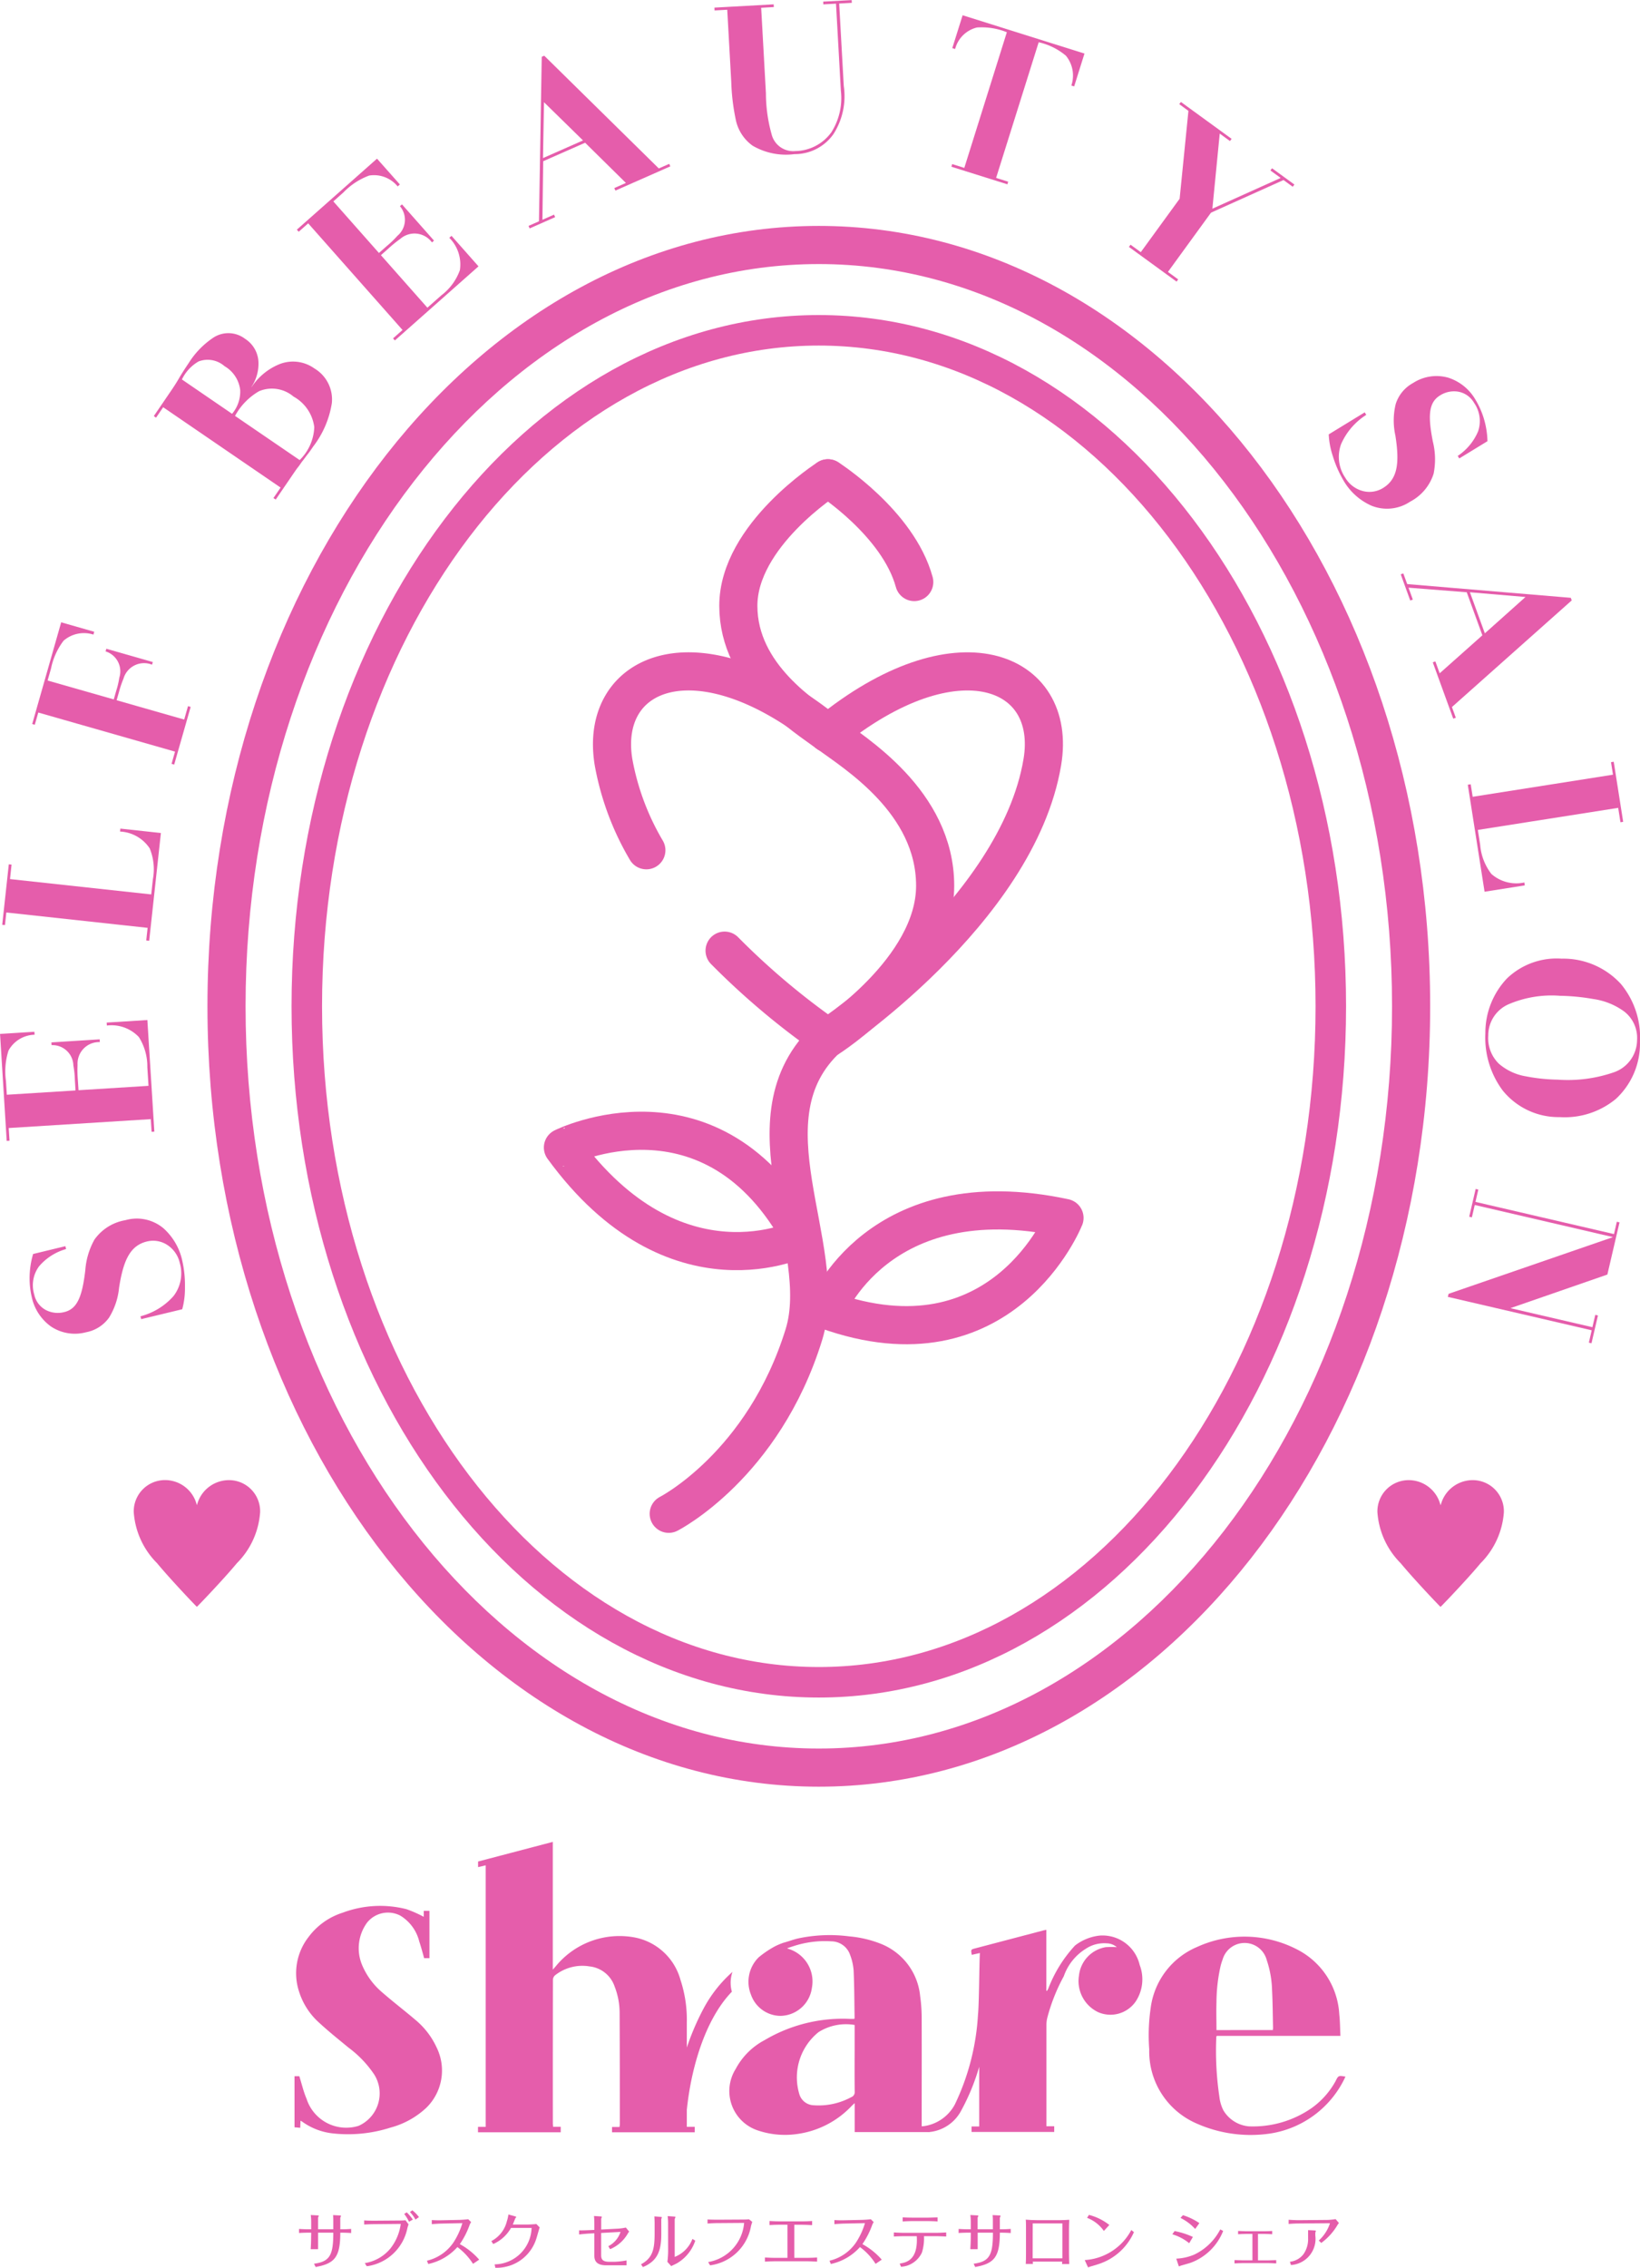 <svg xmlns="http://www.w3.org/2000/svg" width="107.547" height="148.612" viewBox="0 0 107.547 148.612">
  <g id="logo_footer" transform="translate(-428.96 -515.846)">
    <g id="グループ_420" data-name="グループ 420" transform="translate(448.276 636.55)">
      <path id="パス_1015" data-name="パス 1015" d="M458.2,716.1h.315c.162.513.277,1.021.475,1.48a2.734,2.734,0,0,0,3.414,1.773,2.325,2.325,0,0,0,1.013-3.379,7.143,7.143,0,0,0-1.668-1.741c-.652-.537-1.312-1.063-1.937-1.641a4.574,4.574,0,0,1-1.308-2.018,3.862,3.862,0,0,1,.621-3.6,4.458,4.458,0,0,1,2.23-1.587,7,7,0,0,1,4.186-.232,8.161,8.161,0,0,1,1.135.5v-.39h.373v3.1H466.7c-.1-.362-.2-.737-.321-1.1a2.751,2.751,0,0,0-1.24-1.687,1.755,1.755,0,0,0-2.172.448,2.843,2.843,0,0,0-.353,2.743,4.768,4.768,0,0,0,1.353,1.852c.713.62,1.459,1.188,2.176,1.8a5.136,5.136,0,0,1,1.378,1.8,3.415,3.415,0,0,1-.676,3.948,5.509,5.509,0,0,1-2.349,1.3,9.14,9.14,0,0,1-3.784.38,4.189,4.189,0,0,1-2.026-.783.8.8,0,0,0-.092-.048c-.007.155-.012.291-.019.464l-.374-.033Z" transform="translate(-458.203 -700.744)" fill="#e55dab"/>
      <path id="パス_1016" data-name="パス 1016" d="M533.216,709.617a2.5,2.5,0,0,0-2.639-1.924,3.21,3.21,0,0,0-1.6.648,8.735,8.735,0,0,0-1.759,2.836c-.026.049-.058.1-.087.143l-.038-.017v-3.988c-.077.015-.136.024-.194.039l-4.472,1.176c-.287.075-.288.079-.222.423l.531-.118c-.042.71-.05,3.384-.125,4.051a15.591,15.591,0,0,1-1.513,5.865,2.737,2.737,0,0,1-2.177,1.445c-.265,0-2.076-1.105-2.344-1.091,0,.122-.665.792-.665.917.023,0,3.5.542,3.524.542a2.651,2.651,0,0,0,2.079-1.411,14.186,14.186,0,0,0,1.176-2.864V720.2h-.5v.36h5.42v-.372H527.1V719.9q0-3.166,0-6.333a2.018,2.018,0,0,1,.052-.467,11.946,11.946,0,0,1,1.087-2.744,3.444,3.444,0,0,1,1.443-1.8,2.171,2.171,0,0,1,1.386-.355,1.009,1.009,0,0,1,.646.25,5.5,5.5,0,0,0-.726,0,2.115,2.115,0,0,0-1.754,1.864,2.255,2.255,0,0,0,1.268,2.4,2.014,2.014,0,0,0,2.458-.713A2.634,2.634,0,0,0,533.216,709.617Z" transform="translate(-477.794 -701.55)" fill="#e55dab"/>
      <g id="グループ_419" data-name="グループ 419" transform="translate(25.647 8.519)">
        <path id="パス_1017" data-name="パス 1017" d="M498.217,713.867a16.664,16.664,0,0,0-1.186,2.815l.079,3.837c.253-2.524,1.124-5.841,2.952-7.735a2.162,2.162,0,0,1,.042-1.3A8.61,8.61,0,0,0,498.217,713.867Z" transform="translate(-497.031 -711.484)" fill="#e55dab"/>
      </g>
      <path id="パス_1018" data-name="パス 1018" d="M481.34,717.257h.5v.363h-5.424v-.355h.505v-17.14l-.5.117v-.367l4.9-1.287v8.373l.173-.195a5.4,5.4,0,0,1,5.272-1.9,3.875,3.875,0,0,1,2.931,2.775,8.322,8.322,0,0,1,.412,2.811q0,3.263,0,6.527v.281h.519v.361h-5.423v-.349h.489a1.551,1.551,0,0,0,.022-.18c0-2.42,0-4.84-.013-7.259a4.749,4.749,0,0,0-.326-1.762,1.954,1.954,0,0,0-1.651-1.323,2.884,2.884,0,0,0-2.266.591.414.414,0,0,0-.131.28q-.01,4.717-.005,9.435C481.327,717.112,481.334,717.175,481.34,717.257Z" transform="translate(-464.386 -698.587)" fill="#e55dab"/>
      <path id="パス_1019" data-name="パス 1019" d="M504.406,708.561a6.466,6.466,0,0,0-1.1.739,2.254,2.254,0,0,0-.5,2.448,2.068,2.068,0,0,0,1.919,1.385,2.113,2.113,0,0,0,2.073-1.826,2.235,2.235,0,0,0-1.428-2.53c-.054-.018-.107-.038-.2-.072.167-.056.287-.1.41-.137a6.608,6.608,0,0,1,2.508-.319,1.307,1.307,0,0,1,1.214.879,3.632,3.632,0,0,1,.235,1.039c.046,1.026.046,2.055.063,3.083a.415.415,0,0,1-.018.082c-.1,0-.182,0-.268,0a10.063,10.063,0,0,0-5.62,1.393,4.549,4.549,0,0,0-1.891,1.886,2.719,2.719,0,0,0,1.435,4.025,5.57,5.57,0,0,0,2.59.239,6.031,6.031,0,0,0,3.6-1.861c.046-.046.1-.089.178-.166v1.9h4.912v-.368H514v-.3c0-2.25.006-4.5,0-6.752a10.347,10.347,0,0,0-.1-1.481,4.106,4.106,0,0,0-2.575-3.435,7.32,7.32,0,0,0-2.079-.489,9.928,9.928,0,0,0-3.39.144c-.31.076-.572.18-.923.275A4.83,4.83,0,0,0,504.406,708.561Zm5.2,9.526a.347.347,0,0,1-.221.371,4.5,4.5,0,0,1-2.515.53,1.014,1.014,0,0,1-.9-.747,3.805,3.805,0,0,1,1.266-4.042,3.372,3.372,0,0,1,2.367-.47v1.621C509.6,716.262,509.595,717.175,509.607,718.087Z" transform="translate(-472.874 -701.73)" fill="#e55dab"/>
      <path id="パス_1020" data-name="パス 1020" d="M555.91,717.168a6.525,6.525,0,0,1-4.941,3.729,8.744,8.744,0,0,1-4.916-.7,5.142,5.142,0,0,1-3.011-4.816,12.4,12.4,0,0,1,.094-2.709,5.044,5.044,0,0,1,3.04-4,7.493,7.493,0,0,1,6.517.139,5.081,5.081,0,0,1,2.811,4.273c.052.46.051.927.075,1.412h-8.1c-.023.028-.038.039-.038.05a20.485,20.485,0,0,0,.2,3.931,2.638,2.638,0,0,0,.263.9,2.167,2.167,0,0,0,1.665,1.049,6.747,6.747,0,0,0,4.1-1.182,5.3,5.3,0,0,0,1.589-1.774C555.443,717.093,555.455,717.087,555.91,717.168Zm-4.759-3.052c0-.057.011-.1.01-.142-.019-.818-.022-1.638-.064-2.456a6.736,6.736,0,0,0-.353-2,1.5,1.5,0,0,0-2.887-.034,4.127,4.127,0,0,0-.135.428,11.01,11.01,0,0,0-.271,2.39c-.019.6,0,1.2,0,1.816Z" transform="translate(-486.994 -701.783)" fill="#e55dab"/>
    </g>
    <g id="グループ_425" data-name="グループ 425" transform="translate(428.96 515.846)">
      <g id="パス_1066" data-name="パス 1066" transform="translate(13.604 14.805)" fill="none">
        <path d="M40.091,0C62.233,0,80.183,22.9,80.183,51.141s-17.95,51.141-40.091,51.141S0,79.386,0,51.141,17.95,0,40.091,0Z" stroke="none"/>
        <path d="M 40.091 2.5 C 19.363 2.5 2.5 24.32 2.5 51.141 C 2.5 77.962 19.363 99.783 40.091 99.783 C 60.819 99.783 77.683 77.962 77.683 51.141 C 77.683 24.32 60.819 2.5 40.091 2.5 M 40.091 -7.62939453125e-06 C 62.233 -7.62939453125e-06 80.183 22.897 80.183 51.141 C 80.183 79.386 62.233 102.283 40.091 102.283 C 17.95 102.283 0 79.386 0 51.141 C 0 22.897 17.95 -7.62939453125e-06 40.091 -7.62939453125e-06 Z" stroke="none" fill="#e55dab"/>
      </g>
      <path id="パス_1063" data-name="パス 1063" d="M33.576,0C52.119,0,67.152,19.834,67.152,44.3S52.119,88.6,33.576,88.6,0,68.767,0,44.3,15.032,0,33.576,0Z" transform="translate(20.119 21.646)" fill="none" stroke="#e55dab" stroke-width="2"/>
      <g id="グループ_421" data-name="グループ 421">
        <path id="パス_1021" data-name="パス 1021" d="M434.247,638.56l.046.189a3.619,3.619,0,0,0-1.766,1.123,2.086,2.086,0,0,0-.322,1.858,1.5,1.5,0,0,0,.758,1.013,1.7,1.7,0,0,0,1.214.135c.861-.207,1.174-1.038,1.376-2.739a4.82,4.82,0,0,1,.6-2.01,3.122,3.122,0,0,1,2.029-1.272,2.72,2.72,0,0,1,2.489.524,3.98,3.98,0,0,1,1.248,2.163,7.313,7.313,0,0,1,.169,1.711,5.209,5.209,0,0,1-.179,1.439l-2.692.649-.046-.188a4.333,4.333,0,0,0,2.161-1.318,2.435,2.435,0,0,0,.415-2.18,1.9,1.9,0,0,0-.81-1.172,1.7,1.7,0,0,0-1.338-.233c-1.091.263-1.548,1.2-1.832,3.034a4.561,4.561,0,0,1-.654,1.952,2.387,2.387,0,0,1-1.507.962,2.828,2.828,0,0,1-2.3-.373,3.186,3.186,0,0,1-1.258-1.9,5.453,5.453,0,0,1-.133-1.677,5.637,5.637,0,0,1,.215-1.177Z" transform="translate(-429.959 -556.894)" fill="#e55dab"/>
        <path id="パス_1022" data-name="パス 1022" d="M429.4,624.969l-.437-7.009,2.253-.141.013.194a2,2,0,0,0-1.711,1.037,4.493,4.493,0,0,0-.167,1.995l.056.9,4.506-.281-.042-.678a6.441,6.441,0,0,0-.1-.965,1.37,1.37,0,0,0-1.429-1.326l-.011-.18,3.165-.2.011.18a1.414,1.414,0,0,0-1.461,1.493,8.076,8.076,0,0,0,.022,1.025l.041.636,4.589-.287-.076-1.217a3.61,3.61,0,0,0-.554-1.978,2.473,2.473,0,0,0-2.1-.757l-.012-.194,2.668-.166.457,7.313-.18.011-.052-.83-9.318.583.053.83Z" transform="translate(-428.96 -550.203)" fill="#e55dab"/>
        <path id="パス_1023" data-name="パス 1023" d="M438.953,602.369l.106-.978a3.6,3.6,0,0,0-.209-2.043,2.476,2.476,0,0,0-1.942-1.1l.021-.193,2.657.289-.768,7.062-.193-.021.09-.826-9.265-1.007-.089.826-.18-.019.431-3.964.18.019-.1.95Z" transform="translate(-429.035 -543.754)" fill="#e55dab"/>
        <path id="パス_1024" data-name="パス 1024" d="M432.157,584.255l1.9-6.665,2.168.619-.054.186a2.033,2.033,0,0,0-1.957.4,4.487,4.487,0,0,0-.823,1.823l-.224.785,4.338,1.239.163-.571a5.446,5.446,0,0,0,.2-.85,1.368,1.368,0,0,0-.9-1.726l.051-.173,3.046.871-.049.173a1.406,1.406,0,0,0-1.874.918,6.591,6.591,0,0,0-.3.893l-.149.519,4.431,1.266.25-.878.174.05-1.08,3.779-.172-.049.227-.8-8.967-2.562-.229.8Z" transform="translate(-430.045 -536.807)" fill="#e55dab"/>
        <path id="パス_1025" data-name="パス 1025" d="M444.233,554.333l1.2-1.759c.186-.275.355-.545.512-.824.16-.259.344-.552.571-.884a5.536,5.536,0,0,1,1.635-1.681,1.8,1.8,0,0,1,2.058.082,1.9,1.9,0,0,1,.887,1.6,2.744,2.744,0,0,1-.456,1.549l.011.008a4,4,0,0,1,1.8-1.483,2.416,2.416,0,0,1,2.312.273,2.363,2.363,0,0,1,1.143,2.275,6.264,6.264,0,0,1-1.22,2.838c-.133.194-.249.366-.363.507s-.222.3-.328.43-.188.274-.285.392-.19.255-.285.392l-1.2,1.759-.149-.1.47-.686-7.7-5.266-.469.685Zm5.131-.147a2.25,2.25,0,0,0,.532-1.563,2.091,2.091,0,0,0-1.028-1.559,1.674,1.674,0,0,0-1.7-.309,2.709,2.709,0,0,0-1.093,1.181Zm4.432,3.032a3.19,3.19,0,0,0,.958-2.161,2.67,2.67,0,0,0-1.361-2,2.185,2.185,0,0,0-2.257-.353,4.152,4.152,0,0,0-1.578,1.62Z" transform="translate(-434.145 -527.068)" fill="#e55dab"/>
        <path id="パス_1026" data-name="パス 1026" d="M458.432,536.241l5.256-4.653,1.5,1.69-.145.129a2,2,0,0,0-1.869-.712,4.491,4.491,0,0,0-1.676,1.094l-.673.6,2.991,3.38.508-.45a6.307,6.307,0,0,0,.7-.673,1.369,1.369,0,0,0,.167-1.943l.135-.119,2.1,2.374-.134.119a1.415,1.415,0,0,0-2.075-.234,7.878,7.878,0,0,0-.795.647l-.477.422,3.047,3.443.912-.808a3.6,3.6,0,0,0,1.219-1.652,2.473,2.473,0,0,0-.694-2.122l.145-.128,1.77,2-5.484,4.855-.12-.135.622-.55-6.186-6.988-.622.55Z" transform="translate(-438.965 -521.19)" fill="#e55dab"/>
        <path id="パス_1027" data-name="パス 1027" d="M489.977,528.76l.684-.3.072.164-3.6,1.587-.073-.165.76-.335-2.674-2.635-2.75,1.212-.049,3.836.76-.336.073.165-1.672.738-.073-.166.684-.3.182-10.78.164-.072Zm-7.528-4.339-.066,3.661,2.624-1.157Z" transform="translate(-446.775 -517.722)" fill="#e55dab"/>
        <path id="パス_1028" data-name="パス 1028" d="M499.891,516.346l3.884-.216.011.18-.83.046.311,5.6a10,10,0,0,0,.371,2.683,1.457,1.457,0,0,0,1.558,1.106,2.964,2.964,0,0,0,2.359-1.226,4.166,4.166,0,0,0,.626-2.725l-.318-5.708-.83.046-.009-.18,1.866-.1.01.18-.829.046.3,5.391a4.614,4.614,0,0,1-.67,3.157,3.1,3.1,0,0,1-2.561,1.321,4.341,4.341,0,0,1-2.749-.555,2.783,2.783,0,0,1-1.109-1.74,13.873,13.873,0,0,1-.288-2.439l-.263-4.728-.83.046Z" transform="translate(-453.04 -515.846)" fill="#e55dab"/>
        <path id="パス_1029" data-name="パス 1029" d="M527.051,518.473a4.4,4.4,0,0,0-1.962-.311,1.953,1.953,0,0,0-1.429,1.409l-.186-.058.677-2.153,7.991,2.509-.676,2.153-.184-.058a2.048,2.048,0,0,0-.359-1.955,4.221,4.221,0,0,0-1.784-.88l-2.792,8.89.793.249-.054.171-3.671-1.153.054-.172.793.249Z" transform="translate(-461.025 -516.36)" fill="#e55dab"/>
        <path id="パス_1030" data-name="パス 1030" d="M551.784,531.519l-.605-.44-4.755,2.138L543.6,537.1l.672.489-.106.145-3.124-2.272.106-.145.672.488,2.547-3.5.577-5.759-.6-.44.106-.145,3.325,2.417-.106.146-.672-.489-.482,4.921,4.478-2.015-.672-.489.106-.145,1.466,1.066Z" transform="translate(-467.01 -519.28)" fill="#e55dab"/>
        <path id="パス_1031" data-name="パス 1031" d="M569.441,558.552l-.1-.166a3.621,3.621,0,0,0,1.335-1.61,2.082,2.082,0,0,0-.264-1.866,1.5,1.5,0,0,0-1.032-.732,1.7,1.7,0,0,0-1.2.245c-.757.462-.8,1.347-.47,3.028a4.8,4.8,0,0,1,.049,2.1,3.133,3.133,0,0,1-1.54,1.834,2.725,2.725,0,0,1-2.531.266,3.972,3.972,0,0,1-1.851-1.675,7.319,7.319,0,0,1-.687-1.575,5.254,5.254,0,0,1-.27-1.425l2.361-1.444.1.166a4.315,4.315,0,0,0-1.65,1.917,2.428,2.428,0,0,0,.273,2.2,1.9,1.9,0,0,0,1.131.867,1.7,1.7,0,0,0,1.344-.19c.956-.585,1.1-1.616.811-3.448a4.552,4.552,0,0,1,.023-2.058,2.384,2.384,0,0,1,1.138-1.377,2.824,2.824,0,0,1,2.3-.351,3.184,3.184,0,0,1,1.781,1.425,5.446,5.446,0,0,1,.641,1.554,5.61,5.61,0,0,1,.157,1.185Z" transform="translate(-473.746 -528.509)" fill="#e55dab"/>
        <path id="パス_1032" data-name="パス 1032" d="M571.387,581.492l.254.7-.168.061-1.342-3.691.169-.061.283.78,2.8-2.49-1.025-2.821-3.819-.3.284.779-.17.062-.623-1.716.168-.061.256.7,10.729.9.06.169Zm4.824-7.212-3.644-.309.978,2.691Z" transform="translate(-476.173 -535.157)" fill="#e55dab"/>
        <path id="パス_1033" data-name="パス 1033" d="M575.341,595.891l.152.97a3.6,3.6,0,0,0,.737,1.916,2.468,2.468,0,0,0,2.161.557l.03.191-2.639.416-1.1-7.012.192-.03.129.82,9.2-1.448-.129-.82.178-.028.619,3.937-.178.028-.149-.943Z" transform="translate(-478.428 -541.503)" fill="#e55dab"/>
        <path id="パス_1034" data-name="パス 1034" d="M581.432,610.957a5.12,5.12,0,0,1,3.89,1.667,5.481,5.481,0,0,1,1.244,3.8,4.929,4.929,0,0,1-1.581,3.725,5.262,5.262,0,0,1-3.688,1.192,4.706,4.706,0,0,1-3.735-1.747,5.8,5.8,0,0,1-1.135-3.742,5.17,5.17,0,0,1,1.425-3.606A4.709,4.709,0,0,1,581.432,610.957Zm-.25,7.93a9.24,9.24,0,0,0,3.642-.472,2.255,2.255,0,0,0,1.552-2.12,2.188,2.188,0,0,0-.85-1.879,4.505,4.505,0,0,0-2.028-.815,13.731,13.731,0,0,0-2.171-.21,7.183,7.183,0,0,0-3.394.562A2.219,2.219,0,0,0,576.618,616a2.334,2.334,0,0,0,.7,1.847,3.626,3.626,0,0,0,1.766.822A12.033,12.033,0,0,0,581.181,618.887Z" transform="translate(-479.021 -548.133)" fill="#e55dab"/>
        <path id="パス_1035" data-name="パス 1035" d="M583.162,639.416l-6.333,2.194,0,.014,5.352,1.242.188-.808.175.041-.423,1.82-.174-.042.188-.808-9.434-2.19.047-.2,10.761-3.709,0-.013-9.044-2.1-.187.809-.176-.041.423-1.819.174.04-.186.808,9.084,2.11.186-.809.176.041Z" transform="translate(-477.755 -555.89)" fill="#e55dab"/>
      </g>
      <g id="グループ_422" data-name="グループ 422" transform="translate(8.767 96.999)">
        <path id="パス_1036" data-name="パス 1036" d="M446.386,664.321a2.164,2.164,0,0,1,2.138-1.622,2.04,2.04,0,0,1,2,2.1A5.239,5.239,0,0,1,449,668.142c-.744.9-2.231,2.469-2.613,2.851h-.02c-.382-.382-1.859-1.952-2.6-2.851a5.24,5.24,0,0,1-1.53-3.347,2.049,2.049,0,0,1,2.015-2.1,2.15,2.15,0,0,1,2.118,1.622Z" transform="translate(-442.233 -662.699)" fill="#e55dab"/>
      </g>
      <g id="グループ_423" data-name="グループ 423" transform="translate(90.329 96.999)">
        <path id="パス_1037" data-name="パス 1037" d="M569.868,664.321a2.164,2.164,0,0,1,2.138-1.622,2.041,2.041,0,0,1,2,2.1,5.241,5.241,0,0,1-1.53,3.347c-.743.9-2.231,2.469-2.613,2.851h-.021c-.382-.382-1.859-1.952-2.6-2.851a5.239,5.239,0,0,1-1.529-3.347,2.048,2.048,0,0,1,2.015-2.1,2.149,2.149,0,0,1,2.118,1.622Z" transform="translate(-565.715 -662.699)" fill="#e55dab"/>
      </g>
      <g id="グループ_424" data-name="グループ 424" transform="translate(36.91 31.346)">
        <path id="パス_1038" data-name="パス 1038" d="M516.819,570.1c-1.06-3.871-5.66-6.8-5.66-6.8" transform="translate(-493.775 -563.303)" fill="none" stroke="#e55dab" stroke-linecap="round" stroke-linejoin="round" stroke-width="2.5"/>
        <path id="パス_1039" data-name="パス 1039" d="M503.882,586.514c-8.437-6.884-15.049-4.161-14.06,1.888a17.436,17.436,0,0,0,2.153,5.778" transform="translate(-486.499 -569.806)" fill="none" stroke="#e55dab" stroke-linecap="round" stroke-linejoin="round" stroke-width="2.5"/>
        <path id="パス_1040" data-name="パス 1040" d="M511.159,586.515c8.437-6.884,15.072-4.158,14.06,1.888-1.645,9.837-14.06,18.058-14.06,18.058" transform="translate(-493.775 -569.807)" fill="none" stroke="#e55dab" stroke-linecap="round" stroke-linejoin="round" stroke-width="2.5"/>
        <path id="パス_1041" data-name="パス 1041" d="M511.159,608.592s7.031-4.476,7.031-10-5.322-8.725-7.031-10" transform="translate(-493.775 -571.891)" fill="none" stroke="#e55dab" stroke-linecap="round" stroke-linejoin="round" stroke-width="2.5"/>
        <path id="パス_1042" data-name="パス 1042" d="M508.139,580.011c-1.427-1.061-5.875-3.74-5.875-8.354s5.875-8.354,5.875-8.354" transform="translate(-490.756 -563.303)" fill="none" stroke="#e55dab" stroke-linecap="round" stroke-linejoin="round" stroke-width="2.5"/>
        <path id="パス_1043" data-name="パス 1043" d="M500.9,610.166a48.639,48.639,0,0,0,6.776,5.7" transform="translate(-490.293 -579.212)" fill="none" stroke="#e55dab" stroke-linecap="round" stroke-linejoin="round" stroke-width="2.5"/>
        <path id="パス_1044" data-name="パス 1044" d="M495.352,650s6.206-3.155,8.865-11.746c1.785-5.769-4.189-14.165,1.575-19.458" transform="translate(-488.409 -582.142)" fill="none" stroke="#e55dab" stroke-linecap="round" stroke-linejoin="round" stroke-width="2.5"/>
        <path id="パス_1045" data-name="パス 1045" d="M511.015,642.466s3.354-8.653,15.61-6.038C526.625,636.427,522.574,646.611,511.015,642.466Z" transform="translate(-493.727 -587.96)" fill="none" stroke="#e55dab" stroke-linecap="round" stroke-linejoin="round" stroke-width="2.5"/>
        <path id="パス_1046" data-name="パス 1046" d="M500.5,635.059s-8.274,4.2-15.654-5.925C484.841,629.134,494.656,624.257,500.5,635.059Z" transform="translate(-484.841 -585.279)" fill="none" stroke="#e55dab" stroke-linecap="round" stroke-linejoin="round" stroke-width="2.5"/>
      </g>
    </g>
    <g id="グループ_426" data-name="グループ 426" transform="translate(448.569 660.691)">
      <path id="パス_1047" data-name="パス 1047" d="M459.445,736.766h-.222c-.195,0-.385.008-.576.02v-.267c.182.016.535.024.576.024h.222v-.51a3.577,3.577,0,0,0-.028-.425l.442.024c.02,0,.085.009.085.028s-.044.1-.049.118v.765h1v-.587c0-.008,0-.207-.017-.344l.43.024c.024,0,.089,0,.089.028s-.044.114-.044.134v.745h.146c.19,0,.38-.012.567-.024v.271c-.142-.016-.49-.024-.551-.024h-.162c0,1.608-.369,2.018-1.617,2.252l-.105-.219c1.046-.138,1.264-.571,1.264-2.034h-1v.3c0,.081,0,.542,0,.782h-.483c.017-.215.028-.572.028-.791Z" transform="translate(-458.647 -735.295)" fill="#e55dab"/>
      <path id="パス_1048" data-name="パス 1048" d="M465.157,738.6a2.746,2.746,0,0,0,1.668-.945,3.3,3.3,0,0,0,.689-1.624l-1.734.016c-.154,0-.4.008-.664.024V735.8c.158.017.494.02.656.02l1.581-.012a4.358,4.358,0,0,0,.474-.017l.2.272a1.813,1.813,0,0,0-.081.259,3.143,3.143,0,0,1-2.662,2.484Zm2.9-2.711a2.718,2.718,0,0,0-.316-.511l.166-.106a3.225,3.225,0,0,1,.4.474Zm.219-.75a2.386,2.386,0,0,1,.433.446l-.231.162a2.172,2.172,0,0,0-.361-.494Z" transform="translate(-460.843 -735.135)" fill="#e55dab"/>
      <path id="パス_1049" data-name="パス 1049" d="M474.368,738.95a4.044,4.044,0,0,0-1.025-1.1,3.569,3.569,0,0,1-1.909,1.11l-.089-.215a2.915,2.915,0,0,0,1.734-1.187,4.813,4.813,0,0,0,.591-1.276l-1.328.028c-.122,0-.548.024-.677.04l0-.268c.316.016.406.016.673.012l1.1-.024c.125,0,.506-.024.616-.045l.19.191a.805.805,0,0,0-.1.19,5.479,5.479,0,0,1-.64,1.252,4.572,4.572,0,0,1,1.268,1.017Z" transform="translate(-462.958 -735.437)" fill="#e55dab"/>
      <path id="パス_1050" data-name="パス 1050" d="M477.738,737.3a2,2,0,0,0,1.021-1.305,2.265,2.265,0,0,0,.1-.441l.446.126c.032.007.069.02.069.036s-.065.089-.073.11c-.049.13-.138.353-.154.389h.883c.13,0,.539-.016.661-.036l.219.223c-.04.1-.182.628-.223.745a2.723,2.723,0,0,1-2.686,1.9l-.045-.223a2.463,2.463,0,0,0,2.423-2.39h-1.349a2.5,2.5,0,0,1-1.166,1.057Z" transform="translate(-465.128 -735.277)" fill="#e55dab"/>
      <path id="パス_1051" data-name="パス 1051" d="M487.454,736.244c0-.109-.008-.433-.024-.538l.437.028c.032,0,.077.012.077.032a.07.07,0,0,1-.008.037.241.241,0,0,0-.033.118v.672l1.005-.052a3.445,3.445,0,0,0,.612-.077l.219.268a.527.527,0,0,0-.085.114,2.4,2.4,0,0,1-1.167,1.034l-.118-.195a1.6,1.6,0,0,0,.8-.936l-1.269.069v1.462c0,.292.131.426.527.426h.381a5.165,5.165,0,0,0,.758-.089v.32H488.24c-.555,0-.786-.215-.786-.624V736.84l-.247.012c-.231.012-.526.037-.754.065v-.272c.154.009.583-.008.754-.016l.247-.013Z" transform="translate(-468.087 -735.329)" fill="#e55dab"/>
      <path id="パス_1052" data-name="パス 1052" d="M493.931,736.893c0,1.085-.234,1.758-1.207,2.167l-.122-.186c.77-.413.891-.992.891-2.022v-.668c0-.11-.009-.344-.016-.449l.429.036c.024,0,.061.013.061.032s-.037.1-.037.117Zm.446-.738a4.083,4.083,0,0,0-.028-.438l.446.033c.02,0,.065.008.065.028s-.045.113-.05.133v2.48a2.037,2.037,0,0,0,1.163-1.179l.186.114a2.71,2.71,0,0,1-1.2,1.483c-.053.032-.32.154-.377.186l-.251-.28a6.182,6.182,0,0,0,.048-.664Z" transform="translate(-470.174 -735.333)" fill="#e55dab"/>
      <path id="パス_1053" data-name="パス 1053" d="M499.246,738.836a2.835,2.835,0,0,0,2.358-2.565l-1.734.013c-.223,0-.45.012-.665.028v-.267c.178.012.478.016.657.016l1.592-.009c.252,0,.365-.008.474-.016l.211.17c-.032.089-.053.163-.081.26a3.147,3.147,0,0,1-2.686,2.585Z" transform="translate(-472.416 -735.441)" fill="#e55dab"/>
      <path id="パス_1054" data-name="パス 1054" d="M506.381,736.443h-.519c-.166,0-.5.012-.656.024V736.2c.227.016.588.024.656.024h1.479c.186,0,.474-.009.657-.024v.271c-.219-.013-.527-.024-.661-.024h-.507v2.168h.851c.182,0,.47-.012.644-.024v.271c-.186-.016-.6-.024-.64-.024h-2.143c-.174,0-.474.013-.636.024v-.271c.183.016.6.024.636.024h.839Z" transform="translate(-474.351 -735.495)" fill="#e55dab"/>
      <path id="パス_1055" data-name="パス 1055" d="M514.336,738.95a4.047,4.047,0,0,0-1.025-1.1,3.573,3.573,0,0,1-1.909,1.11l-.089-.215a2.911,2.911,0,0,0,1.734-1.187,4.818,4.818,0,0,0,.592-1.276l-1.329.028c-.121,0-.547.024-.676.04l0-.268c.316.016.4.016.673.012l1.1-.024c.125,0,.506-.024.616-.045l.19.191a.767.767,0,0,0-.1.19,5.453,5.453,0,0,1-.641,1.252,4.566,4.566,0,0,1,1.268,1.017Z" transform="translate(-476.526 -735.437)" fill="#e55dab"/>
      <path id="パス_1056" data-name="パス 1056" d="M518.087,738.867c.413-.064,1.215-.206,1.118-1.794h-.863c-.085,0-.47.011-.64.024v-.268c.178.012.458.024.636.024H520.5c.211,0,.426-.013.636-.024v.268c-.178-.013-.6-.024-.632-.024h-.826a3.076,3.076,0,0,1-.138,1.081,1.628,1.628,0,0,1-1.369.928Zm.851-2.783c-.178,0-.478.012-.657.024v-.268c.235.017.62.02.657.02h.981c.113,0,.51-.012.652-.02v.268c-.186-.017-.612-.024-.645-.024Z" transform="translate(-478.695 -735.374)" fill="#e55dab"/>
      <path id="パス_1057" data-name="パス 1057" d="M524.931,736.766h-.223c-.195,0-.385.008-.575.02v-.267c.182.016.534.024.575.024h.223v-.51a3.717,3.717,0,0,0-.029-.425l.442.024c.02,0,.085.009.085.028s-.045.1-.05.118v.765h1v-.587c0-.008,0-.207-.016-.344l.429.024c.024,0,.089,0,.089.028s-.045.114-.045.134v.745h.146c.19,0,.38-.012.567-.024v.271c-.142-.016-.491-.024-.551-.024h-.162c0,1.608-.369,2.018-1.617,2.252l-.1-.219c1.046-.138,1.264-.571,1.264-2.034h-1v.3c0,.081,0,.542,0,.782H524.9c.016-.215.029-.572.029-.791Z" transform="translate(-480.878 -735.295)" fill="#e55dab"/>
      <path id="パス_1058" data-name="パス 1058" d="M531.26,738.818c0,.049.008.114.008.15h-.47c.016-.166.016-.575.016-.66v-1.734c0-.137,0-.381-.016-.507.2.021.506.033.7.033h1.572c.069,0,.47-.009.58-.024-.008.174-.016.409-.016.591v1.645c0,.231.011.527.016.664h-.47c0-.032,0-.109.009-.158Zm-.009-.345c0,.033,0,.09,0,.13H533.2v-2.289h-1.945Z" transform="translate(-483.141 -735.451)" fill="#e55dab"/>
      <path id="パス_1059" data-name="パス 1059" d="M539.878,736.725a3.821,3.821,0,0,1-2.309,2.09c-.1.037-.6.179-.7.223l-.219-.482a3.71,3.71,0,0,0,3.055-1.969Zm-1.973-.077a2.363,2.363,0,0,0-1.1-.859l.121-.194a3.615,3.615,0,0,1,1.338.661Z" transform="translate(-485.126 -735.291)" fill="#e55dab"/>
      <path id="パス_1060" data-name="パス 1060" d="M545.5,736.667a5.1,5.1,0,0,1,1.2.385l-.243.41a3.2,3.2,0,0,0-1.106-.584Zm.109,1.807a3.367,3.367,0,0,0,1.192-.271,3.719,3.719,0,0,0,1.693-1.645l.191.1a3.644,3.644,0,0,1-2.135,2.087c-.109.041-.672.19-.7.211a.273.273,0,0,1-.057.028c-.017,0-.032-.049-.036-.065Zm.437-2.848a4.046,4.046,0,0,1,1.078.519l-.275.385a3.153,3.153,0,0,0-.964-.725Z" transform="translate(-488.082 -735.302)" fill="#e55dab"/>
      <path id="パス_1061" data-name="パス 1061" d="M552.7,737.384h-.413c-.126,0-.406.012-.527.021v-.215c.1.008.478.02.527.02h1.183c.145,0,.385-.012.527-.02v.215c-.114-.009-.41-.021-.527-.021h-.406v1.735h.681c.134,0,.385-.009.515-.016v.215c-.138-.013-.494-.021-.515-.021h-1.709c-.134,0-.385.013-.511.021V739.1c.13.008.373.016.507.016h.669Z" transform="translate(-490.178 -735.833)" fill="#e55dab"/>
      <path id="パス_1062" data-name="パス 1062" d="M557.565,736.3c-.174,0-.506.016-.668.032v-.276c.166.016.5.028.668.028l1.863-.016a3.939,3.939,0,0,0,.552-.053l.215.256a.883.883,0,0,0-.106.15,3.923,3.923,0,0,1-1.053,1.155l-.162-.159a2.61,2.61,0,0,0,.729-1.114c0-.016-.021-.02-.045-.02Zm.608.437.438.02c.024,0,.073.017.073.029s-.037.11-.037.13v.17a1.719,1.719,0,0,1-1.6,1.937l-.065-.215a1.291,1.291,0,0,0,.892-.5,1.716,1.716,0,0,0,.3-1.034Z" transform="translate(-492.001 -735.433)" fill="#e55dab"/>
    </g>
  </g>
</svg>
